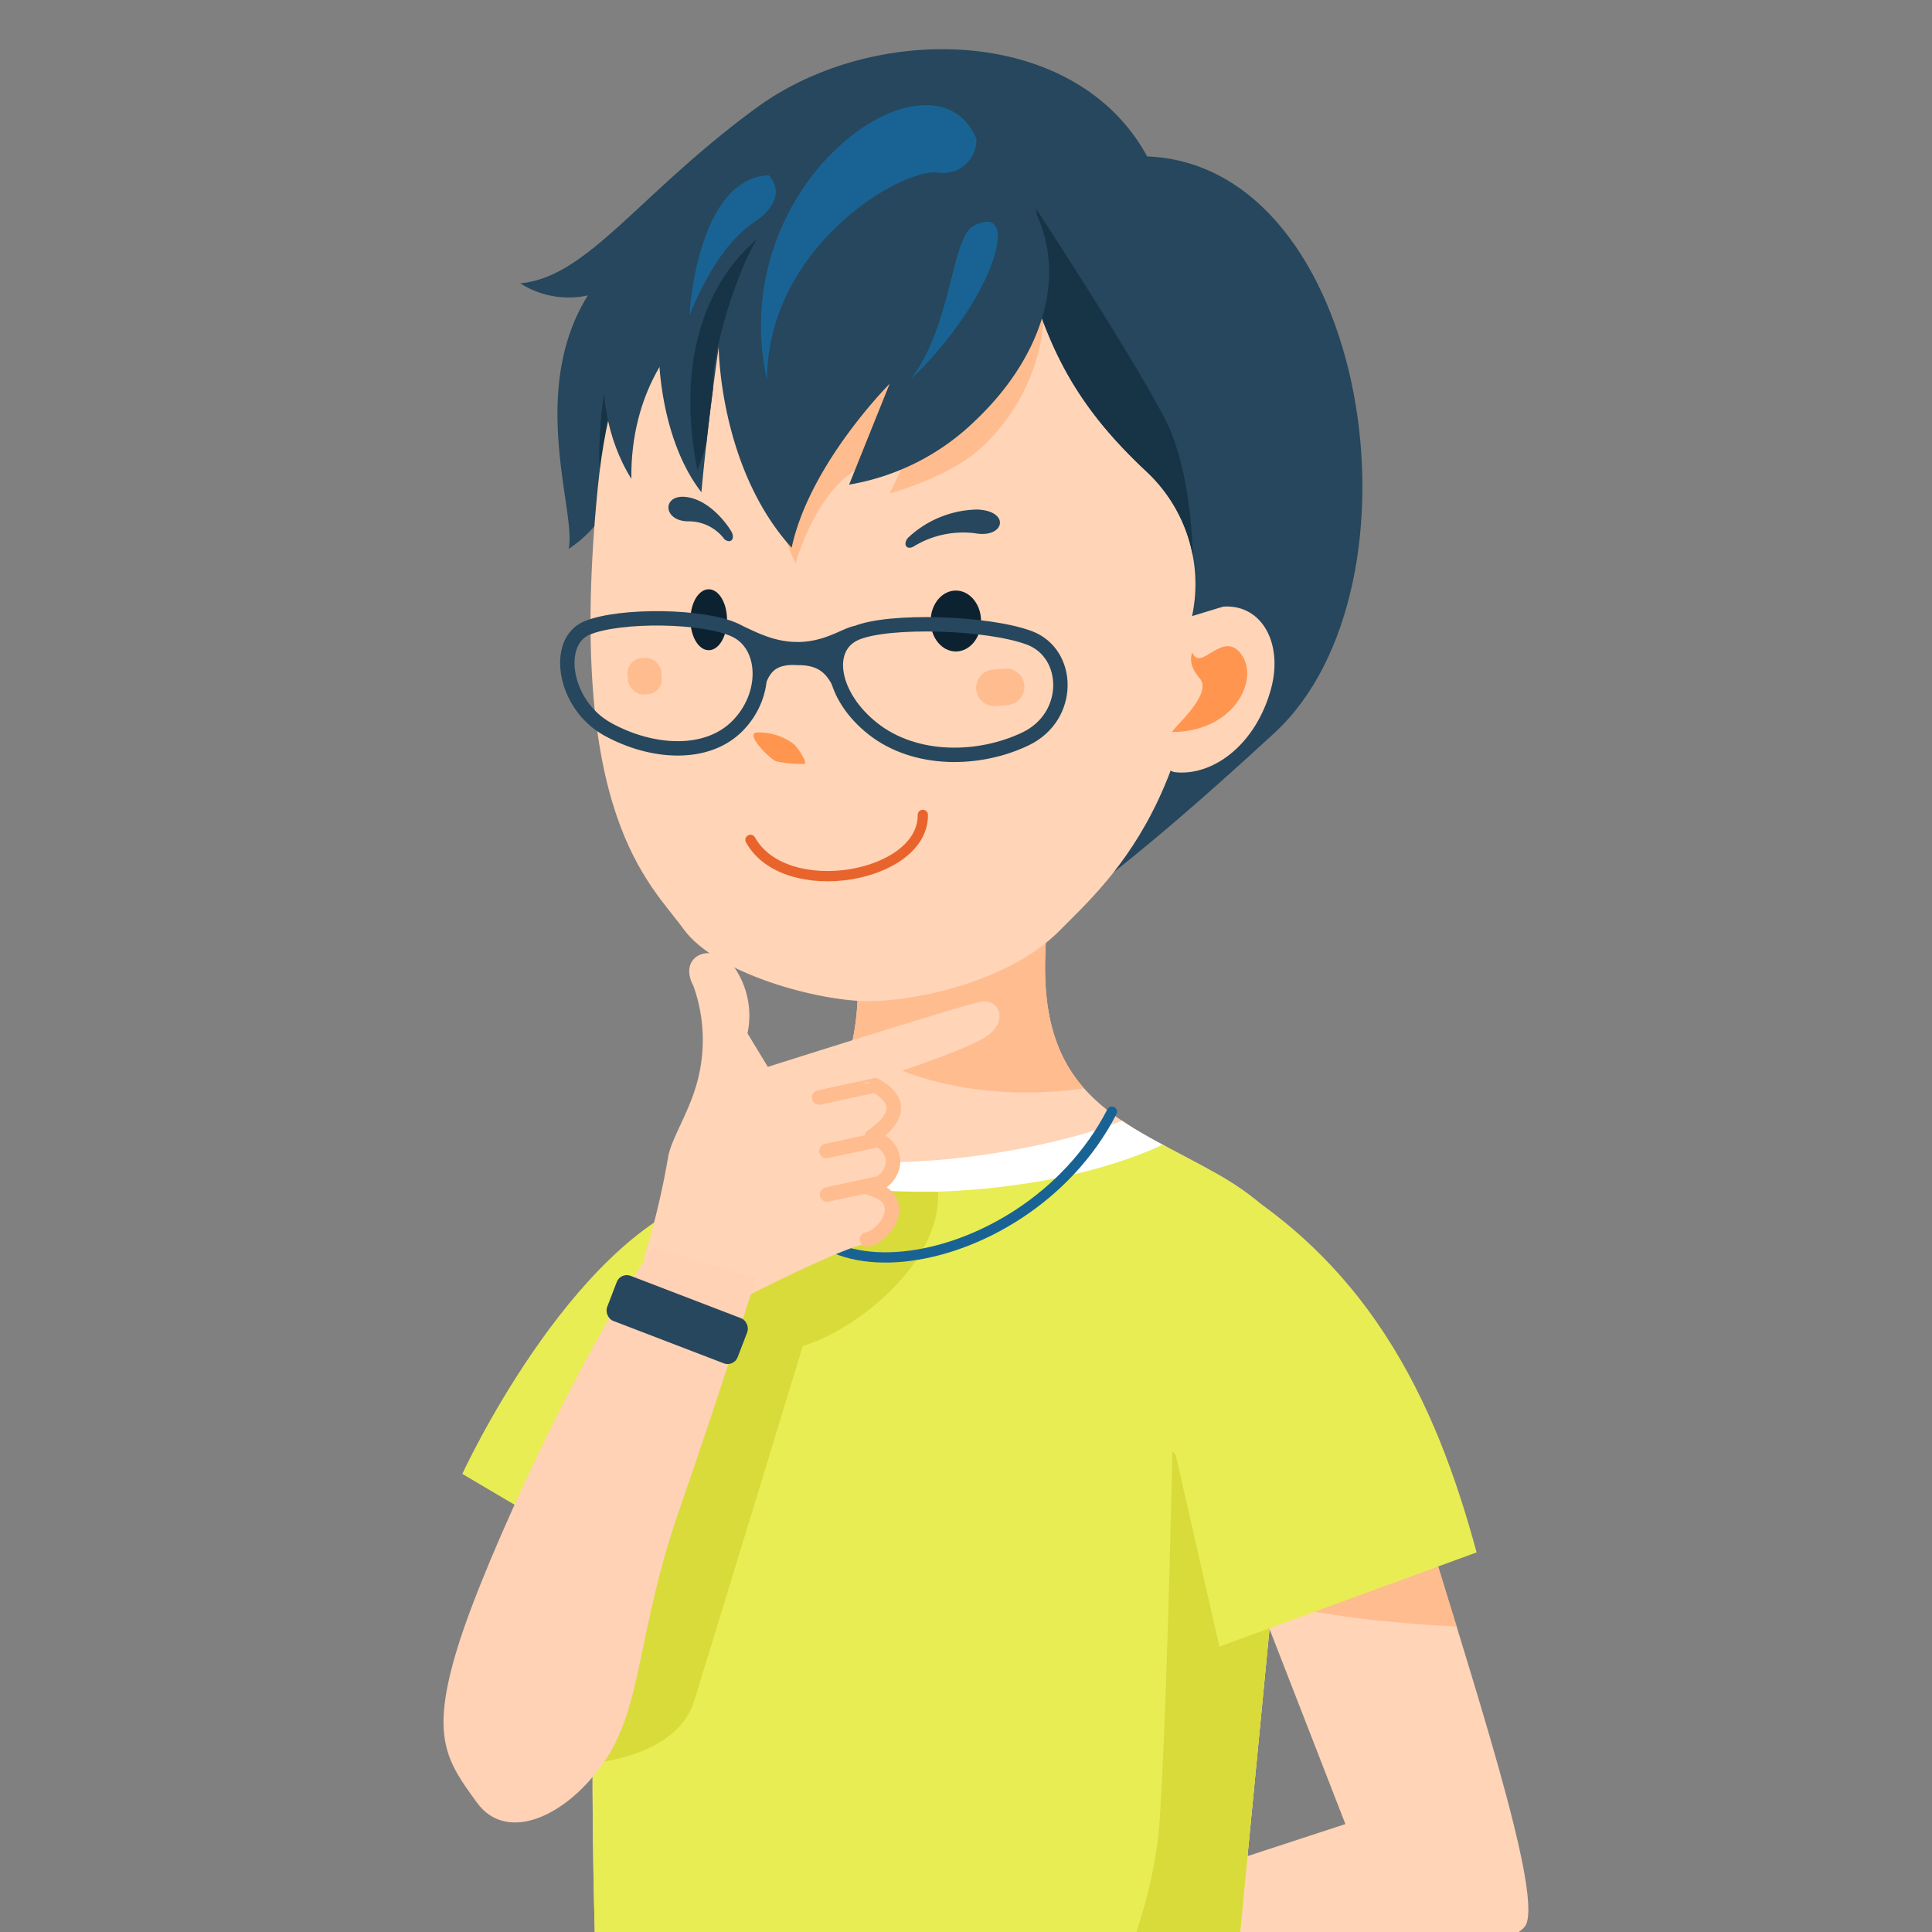 <svg id="レイヤー_2" data-name="レイヤー 2" xmlns="http://www.w3.org/2000/svg" xmlns:xlink="http://www.w3.org/1999/xlink" viewBox="0 0 140 140"><rect x="0" y="0" width="140" height="140" fill="#808080" stroke="none"/><defs><style>.cls-1{fill:#ffd4b7;}.cls-2{fill:#26475d;}.cls-3{fill:#e8ed53;}.cls-4{clip-path:url(#clip-path);}.cls-5{fill:#ffbc8f;}.cls-6{clip-path:url(#clip-path-2);}.cls-7{fill:#fff;}.cls-8{fill:#d9db3b;}.cls-14,.cls-16,.cls-18,.cls-9{fill:none;stroke-linecap:round;stroke-linejoin:round;}.cls-9{stroke:#196394;}.cls-16,.cls-9{stroke-width:0.744px;}.cls-10{fill:#173447;}.cls-11{clip-path:url(#clip-path-3);}.cls-12{fill:#ff954f;}.cls-13{fill:#0d2230;}.cls-14{stroke:#26475d;stroke-width:1.042px;}.cls-15{clip-path:url(#clip-path-4);}.cls-16{stroke:#e8642c;}.cls-17{clip-path:url(#clip-path-5);}.cls-18{stroke:#ffbc8f;stroke-width:1.05px;}.cls-19{fill:#ffd1b5;}.cls-20{clip-path:url(#clip-path-6);}.cls-21{fill:#196394;}</style><clipPath id="clip-path"><path id="_クリッピングパス_" data-name="&lt;クリッピングパス&gt;" class="cls-1" d="M102.737,108.696c4.071,13.404,8.872,27.912,7.881,30.685s-22.838,4.873-22.838,4.873l-6.49-6.77L97.492,132.179l-7.554-19.425Z"/></clipPath><clipPath id="clip-path-2"><path id="_クリッピングパス_2" data-name="&lt;クリッピングパス&gt;" class="cls-1" d="M62.166,71.454c0,7.7-3.859,11.375-8.453,17.15s-7.534,14.7-9.555,21.35-.919,34.475-.919,34.475h46.2l2.572-26.6s-.63-3.85,2.494-13.475.551-15.4-6.247-19.25-13.046-5.425-12.495-16.275S62.166,71.454,62.166,71.454Z"/></clipPath><clipPath id="clip-path-3"><path id="_クリッピングパス_3" data-name="&lt;クリッピングパス&gt;" class="cls-1" d="M87,34.695C85.151,12.679,66.339,12.672,64.482,12.672S45.668,11.598,43.315,35.363s3.853,28.677,6.207,31.947,9.79,5.237,13.379,5.239,10.303-1.469,13.902-5.132S88.848,56.711,87,34.695Z"/></clipPath><clipPath id="clip-path-4"><path id="_クリッピングパス_4" data-name="&lt;クリッピングパス&gt;" class="cls-2" d="M73.988,17.841c1.717,7.49,4.202,11.75,9.087,16.325A11.15,11.15,0,0,1,86.382,44.643l7.178-2.182L85.516,17.084,74.025,12.304Z"/></clipPath><clipPath id="clip-path-5"><path id="_クリッピングパス_5" data-name="&lt;クリッピングパス&gt;" class="cls-1" d="M48.394,83.964c.193-1.437,1.658-3.46,2.224-5.948a11.609,11.609,0,0,0-.376-6.585c-1.216-2.285,1.588-3.348,3.072-1.183a6.189,6.189,0,0,1,.853,4.634l1.473,2.427s14.375-4.562,15.44-4.728c1.322-.206,2.042,1.401.418,2.514s-8.948,3.428-8.948,3.428c2.765-.145,1.702,3.225.625,3.836,3.376.932.756,3.842-.042,4.071,1.677.728,1.565,3.351-.288,3.666s-8.97,3.953-8.97,3.953l-7.237-2.805A57.405,57.405,0,0,0,48.394,83.964Z"/></clipPath><clipPath id="clip-path-6"><path id="_クリッピングパス_6" data-name="&lt;クリッピングパス&gt;" class="cls-2" d="M65.111,8.235a17.794,17.794,0,0,0-15.869,8.928C46.881,21.652,47.148,30.952,50.826,35.667c.478-5.256,1.254-10.516,1.254-10.516s.029,8.737,5.286,14.54c1.297-6.076,7.1-11.878,7.1-11.878l-2.935,7.304a17.179,17.179,0,0,0,9.216-4.71c4.437-4.232,6.685-9.967,4.324-14.966S65.111,8.235,65.111,8.235Z"/></clipPath></defs><title>language2</title><path class="cls-3" d="M51.141,86.679c-9.922,3.325-17.64,20.125-17.64,20.125l9.188,5.425Z"/><path id="_クリッピングパス_7" data-name="&lt;クリッピングパス&gt;" class="cls-1" d="M102.737,108.696c4.071,13.404,8.872,27.912,7.881,30.685s-22.838,4.873-22.838,4.873l-6.49-6.77L97.492,132.179l-7.554-19.425Z"/><g class="cls-4"><path class="cls-5" d="M90.408,115.676c7.698,2.282,18.221,2.266,18.221,2.266l-2.797-10.158-15.011,3.655Z"/></g><path id="_クリッピングパス_8" data-name="&lt;クリッピングパス&gt;" class="cls-1" d="M62.166,71.454c0,7.7-3.859,11.375-8.453,17.15s-7.534,14.7-9.555,21.35-.919,34.475-.919,34.475h46.2l2.572-26.6s-.63-3.85,2.494-13.475.551-15.4-6.247-19.25-13.046-5.425-12.495-16.275S62.166,71.454,62.166,71.454Z"/><g class="cls-6"><path class="cls-5" d="M59.646,74.035c7.718,7.175,19.477,4.725,19.477,4.725l-3.124-10.5-13.598,3.675Z"/><path class="cls-7" d="M53.275,82.454c10.491,4.216,26.979-.197,29.308-1.895L84.898,82.857S78.703,86.634,68.528,87.134A54.614,54.614,0,0,1,49.811,84.624Z"/><path class="cls-3" d="M85.87,82.129c-9.004,5.075-26.276,5.775-36.934,1.225l-17.089,6.825,4.043,50.575,9.555,8.4,49.796.175,12.127-43.75-7.718-16.625Z"/><path class="cls-8" d="M67.97,86.354c.263,5.25-6.119,10.126-9.794,11.176,0,0-6.3,20.65-7.875,25.725s-10.5,4.725-10.5,4.725l12.338-35.7s4.778-6.668,8.49-6.256A62.819,62.819,0,0,0,67.97,86.354Z"/><path class="cls-8" d="M94.401,118.792a78.53,78.53,0,0,0-9.45-13.65s-.367,18.375-.919,26.775-5.788,17.587-5.788,17.587l10.198,1.837Z"/></g><path class="cls-9" d="M57.301,82.654c-2.8,12.6,16.8,10.5,23.275-2.1"/><path class="cls-2" d="M45.182,42.6C47.514,46.021,83.126,11.335,83.126,11.335,77.951,1.804,63.374,1.553,54.825,7.804S42.58,20.097,37.701,20.529a6.473,6.473,0,0,0,4.9.875c-4.375,7-.778,15.887-1.4,18.375a8.725,8.725,0,0,0,3.413-4.287A7.584,7.584,0,0,0,45.182,42.6Z"/><path class="cls-10" d="M51.642,20.46A26.512,26.512,0,0,0,43.462,33.98s-1.166-16.709,11.912-19.74Z"/><path class="cls-10" d="M51.642,20.46A26.512,26.512,0,0,0,43.462,33.98s-1.166-16.709,11.912-19.74Z"/><path id="_パス_" data-name="&lt;パス&gt;" class="cls-2" d="M52.981,14.346c5.623-6.152,14.022-3.636,30.145-3.011s20.697,31.196,9.226,41.776S76.924,65.926,76.924,65.926Z"/><path id="_クリッピングパス_9" data-name="&lt;クリッピングパス&gt;" class="cls-1" d="M87,34.695C85.151,12.679,66.339,12.672,64.482,12.672S45.668,11.598,43.315,35.363s3.853,28.677,6.207,31.947,9.79,5.237,13.379,5.239,10.303-1.469,13.902-5.132S88.848,56.711,87,34.695Z"/><g class="cls-11"><path class="cls-5" d="M56.076,35.754a18.438,18.438,0,0,0,1.575,5.075s1.4-5.25,4.725-7a32.052,32.052,0,0,0,4.2-2.45l-2.1,4.375s4.55-1.225,6.825-3.5a14.099,14.099,0,0,0,4.375-10.15c0-4.55-13.475.525-13.475.525Z"/></g><path class="cls-1" d="M86.382,44.643c4.246-2.227,6.812,1.25,5.725,5.261s-4.149,6.328-6.914,6.059S86.382,44.643,86.382,44.643Z"/><path class="cls-12" d="M86.406,47.295c.592,1.471,2.222-1.738,3.554.135s-.594,5.616-5.037,5.614c.155-.356,2.99-2.764,2.014-3.889S86.406,47.295,86.406,47.295Z"/><ellipse class="cls-13" cx="69.264" cy="45.001" rx="1.825" ry="2.207"/><ellipse class="cls-13" cx="51.357" cy="44.909" rx="1.325" ry="2.207"/><path class="cls-5" d="M72.06,48.481h.853a1.323,1.323,0,0,1,1.323,1.323v0a1.323,1.323,0,0,1-1.323,1.323h-.853a1.323,1.323,0,0,1-1.323-1.323v0A1.323,1.323,0,0,1,72.06,48.481Z" transform="translate(-4.109 6.585) rotate(-5.058)"/><rect class="cls-5" x="45.489" y="47.675" width="2.452" height="2.645" rx="1.107" ry="1.107" transform="translate(-4.138 4.31) rotate(-5.058)"/><path class="cls-14" d="M62.056,45.868c2.396-.996,9.56-.763,12.541.357s3.1,5.696-.28,7.316-7.977,1.678-11.035-.713S59.66,46.864,62.056,45.868Z"/><path class="cls-2" d="M57.591,46.521c2.181.059,3.474-1.042,4.375-1.169a4.424,4.424,0,0,0-1.261,2.655c-.127,1.638.419,3.322.013,2.46-.686-1.457-1.102-2.225-2.791-2.271S57.591,46.521,57.591,46.521Z"/><path class="cls-14" d="M53.31,45.683c-2.242-1.098-8.393-1.171-10.777-.176s-1.7,5.57,1.5,7.335,7.182,2.019,9.414-.244S55.552,46.781,53.31,45.683Z"/><path class="cls-2" d="M57.665,46.523c-2.181-.059-3.635-1.233-4.562-1.41a5.484,5.484,0,0,1,1.615,2.503c.459,1.753.239,3.593.514,2.702.44-1.427.727-2.176,2.415-2.131S57.665,46.523,57.665,46.523Z"/><path id="_クリッピングパス_10" data-name="&lt;クリッピングパス&gt;" class="cls-2" d="M73.988,17.841c1.717,7.49,4.202,11.75,9.087,16.325A11.15,11.15,0,0,1,86.382,44.643l7.178-2.182L85.516,17.084,74.025,12.304Z"/><g class="cls-15"><path class="cls-10" d="M72.951,23.994c2.983-5.007,2.112-8.883,2.112-8.883s6.394,9.712,9.233,14.994S86.382,44.643,86.382,44.643L75.962,37.167Z"/></g><path class="cls-2" d="M65.795,38.975c-.378.454-.121.905.394.635a6.869,6.869,0,0,1,4.469-.968c2.14.388,2.584-1.608.176-1.72A7.512,7.512,0,0,0,65.795,38.975Z"/><path class="cls-2" d="M53,38.523c.291.515-.043.912-.501.555a3.217,3.217,0,0,0-2.658-1.3c-1.838-.041-1.856-1.966-.137-1.766S52.71,38.008,53,38.523Z"/><path class="cls-16" d="M54.382,60.859c2.508,4.521,12.542,2.755,12.489-1.808"/><path id="_クリッピングパス_11" data-name="&lt;クリッピングパス&gt;" class="cls-1" d="M48.394,83.964c.193-1.437,1.658-3.46,2.224-5.948a11.609,11.609,0,0,0-.376-6.585c-1.216-2.285,1.588-3.348,3.072-1.183a6.189,6.189,0,0,1,.853,4.634l1.473,2.427s14.375-4.562,15.44-4.728c1.322-.206,2.042,1.401.418,2.514s-8.948,3.428-8.948,3.428c2.765-.145,1.702,3.225.625,3.836,3.376.932.756,3.842-.042,4.071,1.677.728,1.565,3.351-.288,3.666s-8.97,3.953-8.97,3.953l-7.237-2.805A57.405,57.405,0,0,0,48.394,83.964Z"/><g class="cls-17"><line class="cls-18" x1="59.356" y1="79.527" x2="63.422" y2="78.649"/><line class="cls-18" x1="59.891" y1="83.403" x2="63.957" y2="82.525"/><line class="cls-18" x1="59.932" y1="86.558" x2="63.998" y2="85.68"/></g><path class="cls-19" d="M47.331,90.399C42.18,97.823,35.18,112.826,33.163,119.368s-.79,8.254,1.401,11.261,6.602.954,9.312-3.098,2.293-9.349,5.363-18.165,5.528-16.723,5.528-16.723Z"/><path class="cls-3" d="M86.053,84.054c13.046,6.475,18.008,17.587,20.948,28.438l-18.637,6.825-3.413-14.963Z"/><rect class="cls-2" x="44.007" y="93.872" width="10.131" height="3.5" rx="0.775" ry="0.775" transform="translate(37.522 -11.234) rotate(20.997)"/><path class="cls-12" d="M54.895,53.079a4.189,4.189,0,0,1,2.669.875c.394.438.919,1.269.744,1.4a8.718,8.718,0,0,1-2.013-.175C55.901,55.135,53.845,53.079,54.895,53.079Z"/><path class="cls-2" d="M48.376,16.329c-4.9,4.025-6.213,12.6-2.625,18.375-.087-6.562,3.413-9.975,3.413-9.975l.875-7.875Z"/><path id="_クリッピングパス_12" data-name="&lt;クリッピングパス&gt;" class="cls-2" d="M65.111,8.235a17.794,17.794,0,0,0-15.869,8.928C46.881,21.652,47.148,30.952,50.826,35.667c.478-5.256,1.254-10.516,1.254-10.516s.029,8.737,5.286,14.54c1.297-6.076,7.1-11.878,7.1-11.878l-2.935,7.304a17.179,17.179,0,0,0,9.216-4.71c4.437-4.232,6.685-9.967,4.324-14.966S65.111,8.235,65.111,8.235Z"/><g class="cls-20"><path class="cls-10" d="M50.538,34.06c-1.478-7.408.328-13.324,4.279-16.689-1.551,2.604-3.358,8.521-3.141,10.969A15.071,15.071,0,0,1,50.538,34.06Z"/></g><path class="cls-21" d="M70.756,10.066C67.634,2.666,52.38,13.063,55.584,27.582c-.027-9.592,9.604-15.379,12.372-15.076A2.41,2.41,0,0,0,70.756,10.066Z"/><path class="cls-21" d="M70.494,16.394c-1.56.96-1.55,7.265-4.501,11.089C72.063,21.737,74.157,14.425,70.494,16.394Z"/><path class="cls-21" d="M55.702,12.695c-5.25.265-5.743,10.177-5.743,10.177s1.767-4.817,4.614-6.713S55.702,12.695,55.702,12.695Z"/><path class="cls-18" d="M63.422,78.649c2.587,1.442.83,2.982-.246,3.712,2.379.912,1.742,3.184-.167,3.73,3.0.727,1.2,3.462-.182,3.727"/></svg>